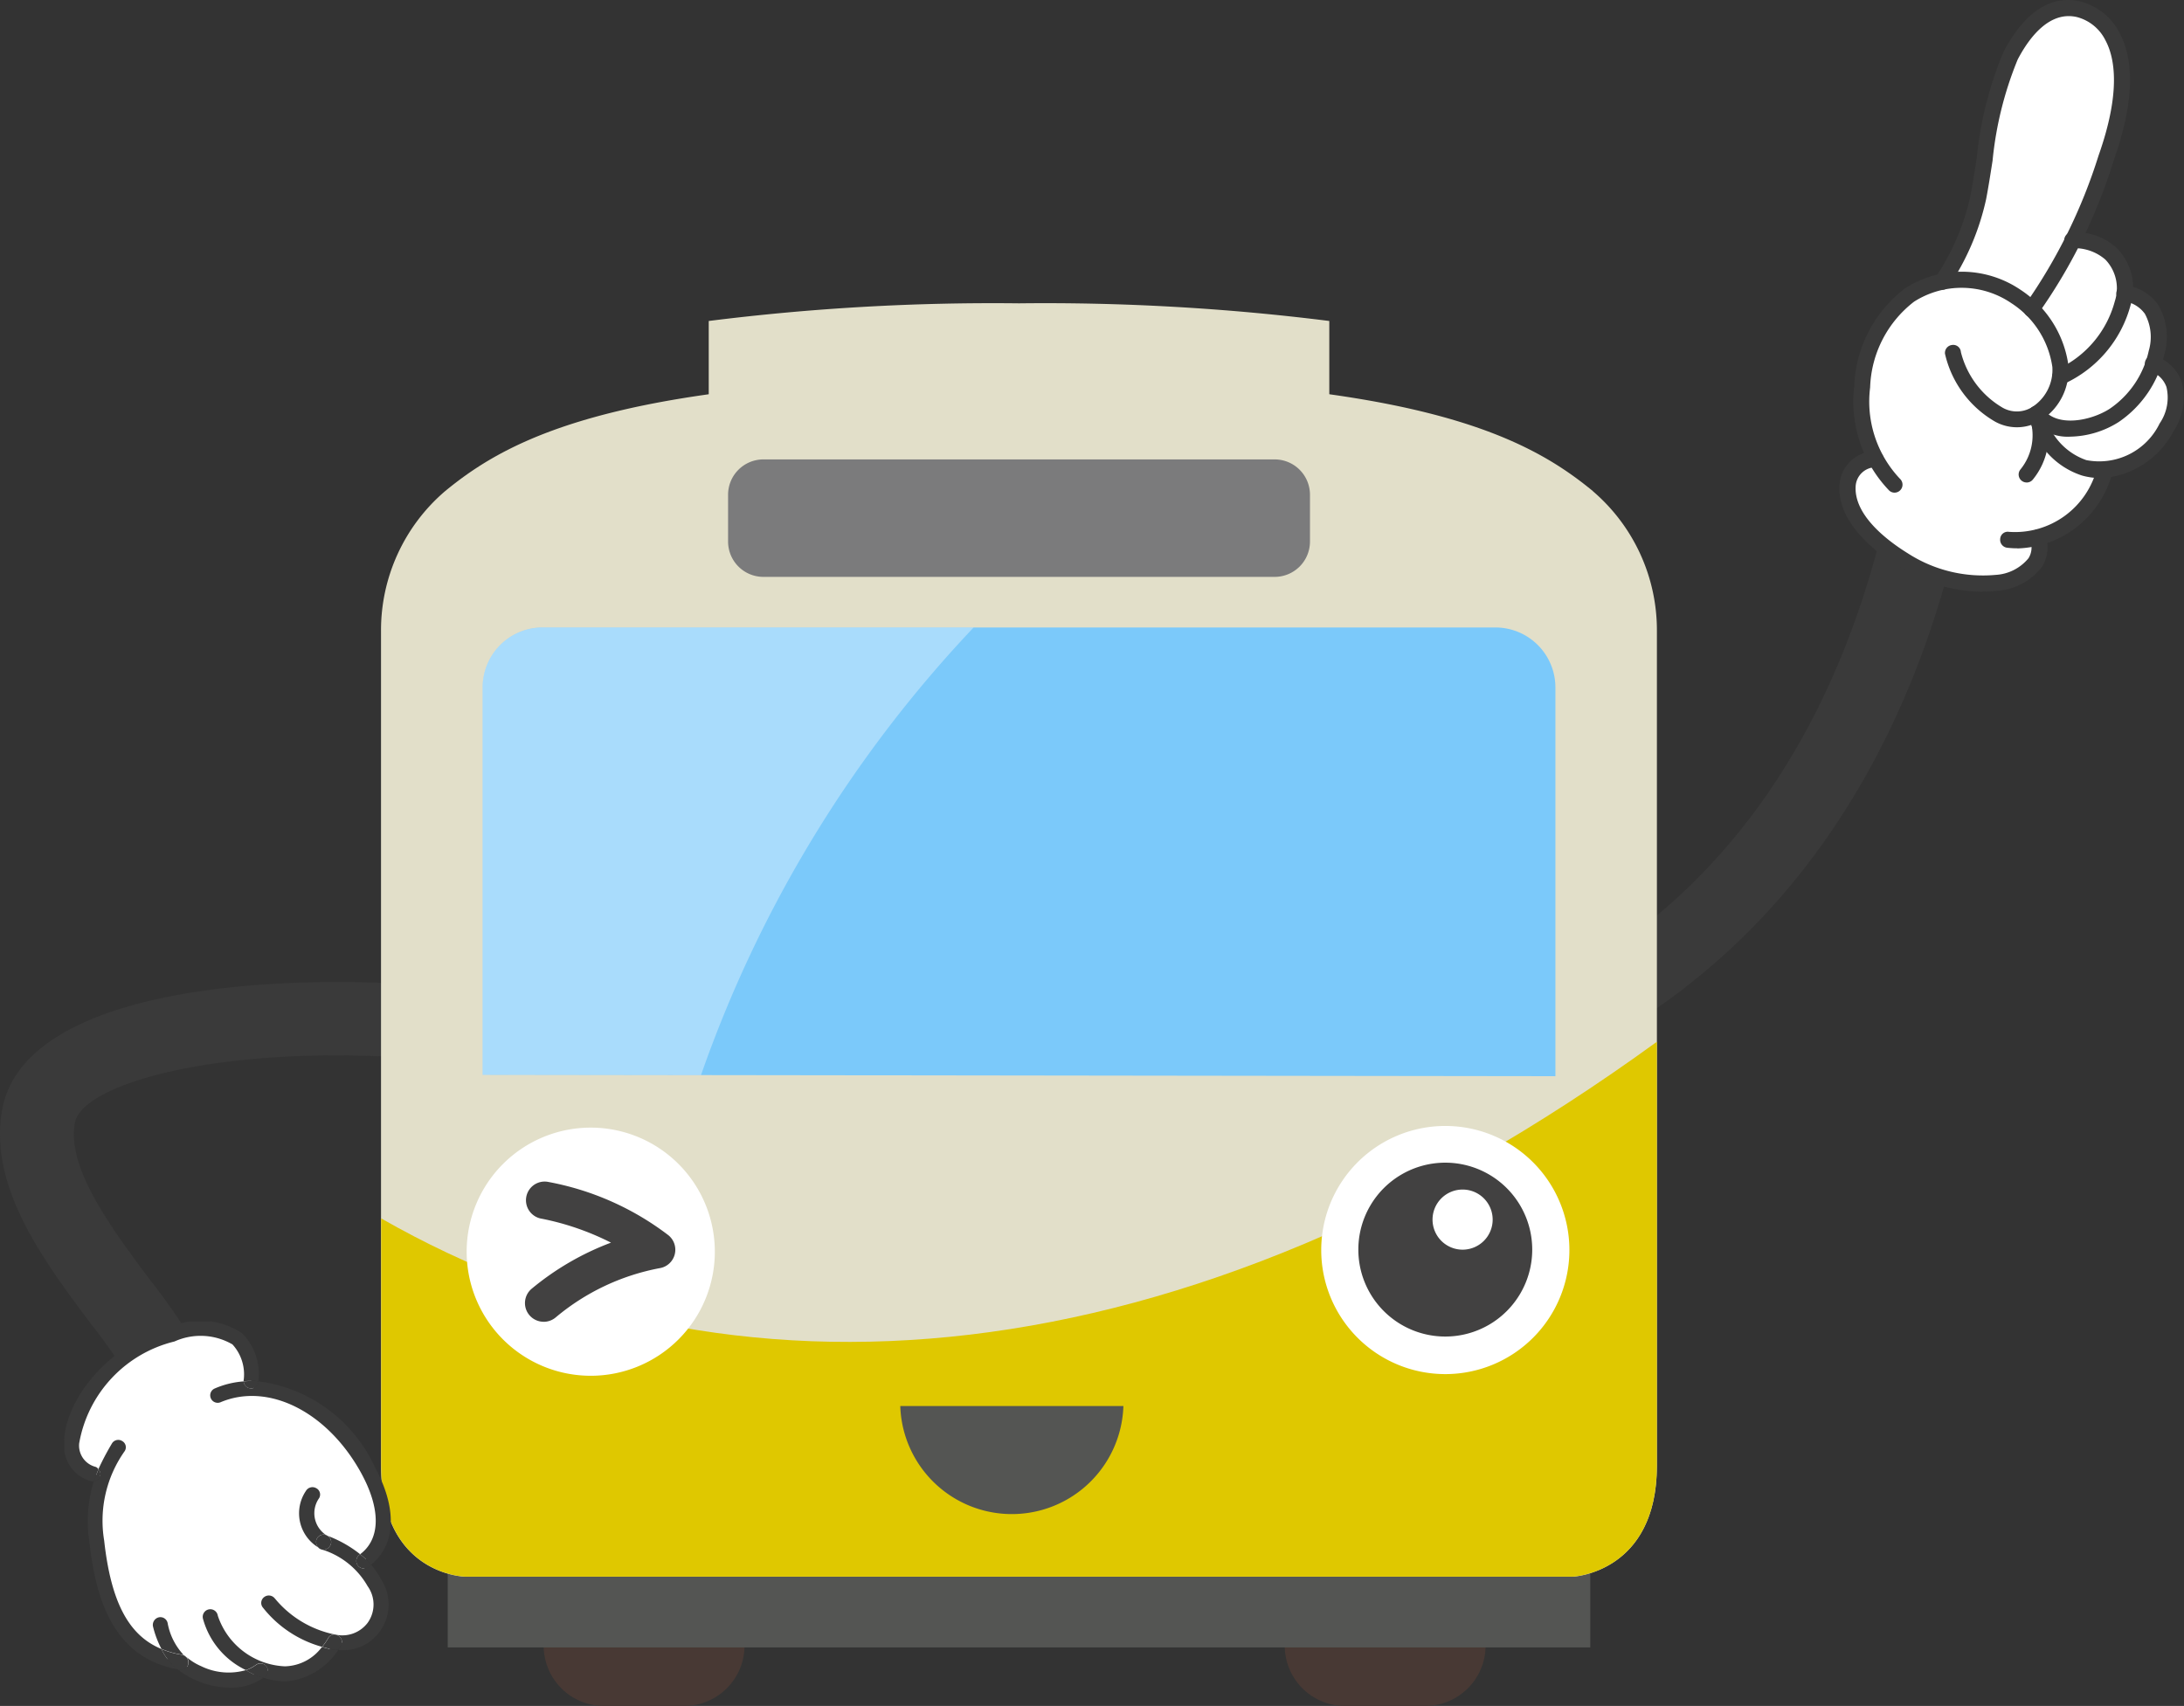 <svg id="character_03" xmlns="http://www.w3.org/2000/svg" xmlns:xlink="http://www.w3.org/1999/xlink" width="77.445" height="60.499" viewBox="0 0 77.445 60.499">
  <rect x="0" y="0" width="77.445" height="60.499" fill="#333333" stroke="none"/>
  <defs>
    <clipPath id="clip-path">
      <rect id="長方形_3147" data-name="長方形 3147" width="77.445" height="60.498" fill="none"/>
    </clipPath>
    <clipPath id="clip-path-3">
      <rect id="長方形_3142" data-name="長方形 3142" width="17.415" height="15.881" fill="none"/>
    </clipPath>
    <clipPath id="clip-path-4">
      <rect id="長方形_3141" data-name="長方形 3141" width="17.413" height="15.878" fill="none"/>
    </clipPath>
    <clipPath id="clip-path-6">
      <rect id="長方形_3145" data-name="長方形 3145" width="11.582" height="12.989" fill="none"/>
    </clipPath>
  </defs>
  <g id="グループ_2505" data-name="グループ 2505" clip-path="url(#clip-path)">
    <g id="グループ_2498" data-name="グループ 2498" transform="translate(0 0)">
      <g id="グループ_2497" data-name="グループ 2497" clip-path="url(#clip-path)">
        <path id="パス_9811" data-name="パス 9811" d="M72.908,16.718l-.011.07c-.045.3-.095.592-.141.886-1.34,7.686-4.7,13.881-9.719,17.918A19.919,19.919,0,0,1,55.5,39.449l-.59.147-.062-.607q-.075-.757-.143-1.515l-.039-.429.414-.12a16.971,16.971,0,0,0,3.57-1.506c4.3-2.415,9.818-7.655,11.637-18.888Z" transform="translate(-2.902 -0.878)" fill="#3a3a3a"/>
        <path id="パス_9812" data-name="パス 9812" d="M7.671,59.247c-1.136,0-1.3-1.013-1.537-2.522a23.4,23.4,0,0,0-1.3-5.462,19.206,19.206,0,0,0-1.6-2.348C1.527,46.632-.4,44.048.073,41.328c.819-4.716,11.291-5.05,17.7-4.154l-.363,2.6c-8.159-1.14-14.474.406-14.758,2.008s1.289,3.713,2.673,5.567a20.906,20.906,0,0,1,1.83,2.724,23.969,23.969,0,0,1,1.561,6.25c.036.226.074.467.108.672l.3.011c-.038.968-.085,2.169-1.34,2.242H7.666M6.9,56.91l1.7.067a1.29,1.29,0,0,0-1.7-.067" transform="translate(0 -1.953)" fill="#3a3a3a"/>
        <path id="パス_9813" data-name="パス 9813" d="M20.36,57.286V61.4a2.138,2.138,0,0,0,2.134,2.14H25.34A2.14,2.14,0,0,0,27.482,61.4V57.286Z" transform="translate(-1.081 -3.042)" fill="#483934"/>
        <path id="パス_9814" data-name="パス 9814" d="M48.111,57.286V61.4a2.138,2.138,0,0,0,2.134,2.14h2.845A2.14,2.14,0,0,0,55.233,61.4V57.286Z" transform="translate(-2.554 -3.042)" fill="#483934"/>
        <rect id="長方形_3140" data-name="長方形 3140" width="40.515" height="4.934" transform="translate(15.877 53.489)" fill="#545553"/>
        <path id="パス_9815" data-name="パス 9815" d="M57.242,18.167c-2.406-1.981-6.4-4.055-20.348-4.055s-17.947,2.074-20.353,4.055a6.489,6.489,0,0,0-2.273,4.971V52.726c0,3.882,2.982,3.939,2.982,3.939H56.529s2.982-.133,2.982-3.939V23.138a6.489,6.489,0,0,0-2.273-4.971" transform="translate(-0.757 -0.75)" fill="#e2dfc9"/>
        <path id="パス_9816" data-name="パス 9816" d="M14.273,45.279v8.768c0,3.882,2.982,3.939,2.982,3.939H56.529s2.982-.133,2.982-3.939V39.016c-16.95,12.31-32.934,13.3-45.239,6.263" transform="translate(-0.758 -2.072)" fill="#dfc800"/>
        <path id="パス_9817" data-name="パス 9817" d="M28.517,17.206H46.647A1.253,1.253,0,0,1,47.9,18.457v1.664a1.253,1.253,0,0,1-1.251,1.251H28.517a1.253,1.253,0,0,1-1.251-1.251V18.457a1.253,1.253,0,0,1,1.251-1.251" transform="translate(-1.448 -0.914)" fill="#7b7b7c"/>
        <path id="パス_9818" data-name="パス 9818" d="M56.115,39.414V25.623A2.128,2.128,0,0,0,53.987,23.5H20.2a2.127,2.127,0,0,0-2.126,2.128V39.364Z" transform="translate(-0.96 -1.248)" fill="#7bc9fa"/>
        <g id="グループ_2496" data-name="グループ 2496" transform="translate(17.111 22.248)" opacity="0.35">
          <g id="グループ_2495" data-name="グループ 2495">
            <g id="グループ_2494" data-name="グループ 2494" clip-path="url(#clip-path-3)">
              <g id="グループ_2493" data-name="グループ 2493" transform="translate(0.001 0.002)">
                <g id="グループ_2492" data-name="グループ 2492" clip-path="url(#clip-path-4)">
                  <path id="パス_9819" data-name="パス 9819" d="M35.485,23.5H20.2a2.128,2.128,0,0,0-2.129,2.127h0V39.362l7.747.011A44.323,44.323,0,0,1,35.485,23.5" transform="translate(-18.072 -23.497)" fill="#fff"/>
                </g>
              </g>
            </g>
          </g>
        </g>
        <path id="パス_9820" data-name="パス 9820" d="M58.278,46.56a4.4,4.4,0,1,1-4.4-4.391,4.4,4.4,0,0,1,4.4,4.391" transform="translate(-2.627 -2.239)" fill="#fff"/>
        <path id="パス_9821" data-name="パス 9821" d="M26.276,46.622a4.4,4.4,0,1,1-4.4-4.391,4.4,4.4,0,0,1,4.4,4.391" transform="translate(-0.928 -2.242)" fill="#fff"/>
        <path id="パス_9822" data-name="パス 9822" d="M57.033,46.635a3.083,3.083,0,1,1,0-.016Z" transform="translate(-2.7 -2.312)" fill="#424141"/>
        <path id="パス_9823" data-name="パス 9823" d="M33.714,52.658a3.958,3.958,0,0,0,7.912,0Z" transform="translate(-1.79 -2.796)" fill="#545553"/>
        <path id="パス_9824" data-name="パス 9824" d="M37.541,11.36a80.616,80.616,0,0,0-11,.626v2.969H48.546V11.986a80.657,80.657,0,0,0-11-.626" transform="translate(-1.409 -0.603)" fill="#e2dfc9"/>
        <path id="パス_9825" data-name="パス 9825" d="M54.712,44.551a1.066,1.066,0,1,1-1.066,1.066,1.066,1.066,0,0,1,1.066-1.066Z" transform="translate(-2.848 -2.366)" fill="#fff"/>
        <path id="パス_9826" data-name="パス 9826" d="M20.323,49.223a.663.663,0,0,1-.43-1.168,9.783,9.783,0,0,1,2.817-1.638,9.482,9.482,0,0,0-2.513-.86.663.663,0,0,1,.251-1.3,10.009,10.009,0,0,1,4.292,1.893.662.662,0,0,1-.316,1.174,8.053,8.053,0,0,0-3.672,1.742.661.661,0,0,1-.429.158" transform="translate(-1.044 -2.349)" fill="#424141"/>
        <path id="パス_9827" data-name="パス 9827" d="M77.132,8.538a1.946,1.946,0,0,1,1.375.479,1.667,1.667,0,0,1,.468,1.41l.009-.012c1.087.183,1.36,1.108,1.141,2.1a3.556,3.556,0,0,1-.129.4l.018-.009c1.009.406.943,1.47.466,2.262a2.916,2.916,0,0,1-2.149,1.507l-.042,0a3.422,3.422,0,0,1-2.395,2.4l.014.007c.32.961-.633,1.507-1.459,1.6a5.23,5.23,0,0,1-3.3-.807c-.873-.542-2.064-1.509-1.978-2.656a1.007,1.007,0,0,1,.99-.919l.01,0c-.969-1.846-.5-4.7,1.2-5.837a3.135,3.135,0,0,1,1.167-.466L72.522,10A8.747,8.747,0,0,0,73.8,7.023c.312-1.615.484-3.781,1.149-5.039S76.44.12,77.372.347s2.318,1.471.963,5.281Z" transform="translate(-3.672 -0.016)" fill="#fff"/>
        <path id="パス_9828" data-name="パス 9828" d="M70.868,18.012a.282.282,0,0,1-.193-.076,4.55,4.55,0,0,1-1.239-3.7,4.571,4.571,0,0,1,1.811-3.475,3.714,3.714,0,0,1,4.079.052A3.836,3.836,0,0,1,77.032,13.5a2.13,2.13,0,0,1-.919,1.911,1.6,1.6,0,0,1-1.675.086,3.736,3.736,0,0,1-1.783-2.409.282.282,0,0,1,.25-.313.271.271,0,0,1,.313.25A3.184,3.184,0,0,0,74.7,15a1.021,1.021,0,0,0,1.094-.056,1.566,1.566,0,0,0,.668-1.387,3.245,3.245,0,0,0-1.454-2.265,3.133,3.133,0,0,0-3.448-.054A4,4,0,0,0,70,14.283a3.986,3.986,0,0,0,1.058,3.237.284.284,0,0,1-.193.492" transform="translate(-3.685 -0.541)" fill="#3a3a3a"/>
        <path id="パス_9829" data-name="パス 9829" d="M75.886,11.252a.278.278,0,0,1-.181-.065.284.284,0,0,1-.037-.4A19.173,19.173,0,0,0,78.26,5.517c.8-2.262.576-3.473.243-4.09A1.572,1.572,0,0,0,77.5.607c-.959-.228-1.677.683-2.106,1.5a12.633,12.633,0,0,0-.892,3.59c-.075.477-.147.942-.229,1.368a8.984,8.984,0,0,1-1.322,3.091.284.284,0,0,1-.465-.328,8.482,8.482,0,0,0,1.228-2.87c.081-.42.153-.88.226-1.349a13.03,13.03,0,0,1,.95-3.768C75.835.042,76.9-.123,77.631.056A2.172,2.172,0,0,1,79,1.157c.563,1.044.493,2.576-.209,4.551a19.112,19.112,0,0,1-2.69,5.443.285.285,0,0,1-.218.1" transform="translate(-3.845 0)" fill="#3a3a3a"/>
        <path id="パス_9830" data-name="パス 9830" d="M77.134,14.108a.284.284,0,0,1-.088-.554,3.7,3.7,0,0,0,2.027-2.413,1.47,1.47,0,0,0-.339-1.476,1.674,1.674,0,0,0-1.172-.4h0a.284.284,0,0,1,0-.568,2.169,2.169,0,0,1,1.578.56,2.026,2.026,0,0,1,.494,2.013,4.282,4.282,0,0,1-2.4,2.821.29.29,0,0,1-.088.014" transform="translate(-4.08 -0.462)" fill="#3a3a3a"/>
        <path id="パス_9831" data-name="パス 9831" d="M77.443,16.053a1.672,1.672,0,0,1-1.419-.65.284.284,0,0,1,.458-.334c.49.672,1.712.419,2.368-.009a3.33,3.33,0,0,0,1.378-2.052,1.716,1.716,0,0,0-.139-1.314,1.106,1.106,0,0,0-.772-.447.285.285,0,0,1-.234-.328.29.29,0,0,1,.328-.233,1.673,1.673,0,0,1,1.149.69,2.232,2.232,0,0,1,.223,1.754,3.909,3.909,0,0,1-1.622,2.405,3.321,3.321,0,0,1-1.718.518" transform="translate(-4.033 -0.568)" fill="#3a3a3a"/>
        <path id="パス_9832" data-name="パス 9832" d="M78.516,17.662a2.423,2.423,0,0,1-.654-.09,2.8,2.8,0,0,1-1.884-2.127.284.284,0,0,1,.551-.136,2.275,2.275,0,0,0,1.485,1.716,2.38,2.38,0,0,0,2.6-1.3,1.62,1.62,0,0,0,.242-1.292.918.918,0,0,0-.57-.56.284.284,0,1,1,.211-.526,1.484,1.484,0,0,1,.9.906,2.183,2.183,0,0,1-.3,1.765,3.107,3.107,0,0,1-2.587,1.649" transform="translate(-4.033 -0.708)" fill="#3a3a3a"/>
        <path id="パス_9833" data-name="パス 9833" d="M75.879,17.917a.283.283,0,0,1-.223-.459,1.916,1.916,0,0,0,.317-1.869.284.284,0,0,1,.149-.373.28.28,0,0,1,.371.147,2.475,2.475,0,0,1-.392,2.447.28.28,0,0,1-.223.108" transform="translate(-4.013 -0.807)" fill="#3a3a3a"/>
        <path id="パス_9834" data-name="パス 9834" d="M75.508,20.364a3.133,3.133,0,0,1-.351-.02.283.283,0,0,1-.253-.312.268.268,0,0,1,.312-.252,3,3,0,0,0,3.125-2.275.284.284,0,1,1,.544.163,3.59,3.59,0,0,1-3.376,2.7" transform="translate(-3.977 -0.919)" fill="#3a3a3a"/>
        <path id="パス_9835" data-name="パス 9835" d="M73.955,21.883A5.63,5.63,0,0,1,71,21.005c-.831-.516-2.212-1.582-2.112-2.919A1.269,1.269,0,0,1,70.157,16.9h.008a.284.284,0,0,1,.008.568.715.715,0,0,0-.713.656c-.078,1.039,1.122,1.946,1.845,2.394a4.912,4.912,0,0,0,3.119.767,1.622,1.622,0,0,0,1.164-.591.706.706,0,0,0,.057-.637.284.284,0,1,1,.539-.179A1.273,1.273,0,0,1,76.066,21a2.2,2.2,0,0,1-1.579.85,4.719,4.719,0,0,1-.531.029" transform="translate(-3.657 -0.898)" fill="#3a3a3a"/>
      </g>
    </g>
    <g id="グループ_2504" data-name="グループ 2504" transform="translate(0 0)">
      <g id="グループ_2503" data-name="グループ 2503" clip-path="url(#clip-path)">
        <path id="パス_9836" data-name="パス 9836" d="M12.922,58.109,13.043,58c.832-.6.947-1.774.132-3.258A4.972,4.972,0,0,0,9.15,51.873l-.1-.262s.355-2.549-2.785-1.658S1.7,54.42,3.445,54.9l.351.126,0,.01A4.5,4.5,0,0,0,3.579,57.3c.256,2.253.939,3.954,2.972,4.29l.01,0a2.085,2.085,0,0,0,.6.378,2.221,2.221,0,0,0,2.221-.076l.042-.065a2.626,2.626,0,0,0,.8.171A2.314,2.314,0,0,0,12,60.869a1.369,1.369,0,0,0,1.387-.523,1.383,1.383,0,0,0,.017-1.594,2.679,2.679,0,0,0-.487-.644" transform="translate(-0.143 -2.642)" fill="#fff"/>
        <g id="グループ_2502" data-name="グループ 2502" transform="translate(2.276 46.862)">
          <g id="グループ_2501" data-name="グループ 2501" clip-path="url(#clip-path-6)">
            <g id="グループ_2500" data-name="グループ 2500">
              <g id="グループ_2499" data-name="グループ 2499" clip-path="url(#clip-path-6)">
                <path id="パス_9837" data-name="パス 9837" d="M14.139,59.044a1.62,1.62,0,0,1-.047,1.885,1.572,1.572,0,0,1-1.313.644c-.044,0-.087,0-.142-.009.048-.086.084-.132.086-.141a.251.251,0,0,0-.093-.361.344.344,0,0,0-.1-.041,1.126,1.126,0,0,0,1.145-.416,1.113,1.113,0,0,0,0-1.3A2.821,2.821,0,0,0,12.038,58a.167.167,0,0,0,.074.01.276.276,0,0,0,.229-.133.253.253,0,0,0-.082-.357,4.251,4.251,0,0,1,1.15.651c-.013.007-.015.017-.028.025a.269.269,0,0,0-.056.372.262.262,0,0,0,.212.107.27.27,0,0,0,.157-.042.733.733,0,0,0,.106-.092,3.171,3.171,0,0,1,.34.5" transform="translate(-2.915 -49.916)" fill="#3a3a3a"/>
                <path id="パス_9838" data-name="パス 9838" d="M13.683,54.725c.826,1.489.785,2.787-.107,3.511a2.48,2.48,0,0,0-.39-.371c.726-.54.741-1.6.034-2.888-1.2-2.177-3.3-3.22-4.99-2.5a.265.265,0,0,1-.212-.485,3.146,3.146,0,0,1,1.043-.258.254.254,0,0,0,.227.245.264.264,0,0,0,.3-.223.036.036,0,0,0,0-.024,5.305,5.305,0,0,1,4.1,2.991" transform="translate(-2.693 -49.608)" fill="#3a3a3a"/>
                <path id="パス_9839" data-name="パス 9839" d="M13.868,58.58a.626.626,0,0,1-.105.091.281.281,0,0,1-.369-.064.271.271,0,0,1,.055-.373c.013-.007.016-.017.029-.025a2.48,2.48,0,0,1,.39.371" transform="translate(-2.985 -49.952)" fill="#3a3a3a"/>
                <path id="パス_9840" data-name="パス 9840" d="M12.632,61.258a.252.252,0,0,1,.093.361c0,.01-.038.055-.086.141a.857.857,0,0,1-.175-.008,4.112,4.112,0,0,1-.4-.1,2.152,2.152,0,0,0,.212-.3.237.237,0,0,1,.261-.134.379.379,0,0,1,.1.041" transform="translate(-2.916 -50.112)" fill="#3a3a3a"/>
                <path id="パス_9841" data-name="パス 9841" d="M12.226,61.7a.8.8,0,0,0,.175.008,2.485,2.485,0,0,1-1.842,1.12.154.154,0,0,0-.078,0,2.867,2.867,0,0,1-.739-.13.25.25,0,0,0,.056-.039.263.263,0,1,0-.321-.417,1.434,1.434,0,0,1-.354.184A2.848,2.848,0,0,1,7.6,60.6a.269.269,0,1,1,.528-.1,2.628,2.628,0,0,0,2.379,1.793,1.682,1.682,0,0,0,1.314-.688,4.112,4.112,0,0,0,.4.1" transform="translate(-2.68 -50.062)" fill="#3a3a3a"/>
                <path id="パス_9842" data-name="パス 9842" d="M10.269,59.862a3.7,3.7,0,0,0,2.142,1.278.237.237,0,0,0-.261.134,2.218,2.218,0,0,1-.212.3,4.033,4.033,0,0,1-2.114-1.415A.259.259,0,0,1,9.9,59.8a.268.268,0,0,1,.369.065" transform="translate(-2.795 -50.034)" fill="#3a3a3a"/>
                <path id="パス_9843" data-name="パス 9843" d="M12.247,57.518a.254.254,0,0,1,.083.358.277.277,0,0,1-.228.133A.159.159,0,0,1,12.027,58a.132.132,0,0,1-.058-.028.081.081,0,0,1-.045-.036.272.272,0,0,1-.067-.3.266.266,0,0,1,.352-.14c.01,0,.027.02.038.023" transform="translate(-2.905 -49.913)" fill="#3a3a3a"/>
                <path id="パス_9844" data-name="パス 9844" d="M12.176,57.4a.265.265,0,0,0-.352.14.273.273,0,0,0,.067.3,1.417,1.417,0,0,1-.449-2.009.269.269,0,0,1,.364-.1.253.253,0,0,1,.106.353.928.928,0,0,0,.264,1.322" transform="translate(-2.871 -49.819)" fill="#3a3a3a"/>
                <path id="パス_9845" data-name="パス 9845" d="M9.94,62.4a.27.27,0,0,1-.056.372.2.2,0,0,1-.056.039,2.423,2.423,0,0,1-.619-.272,1.387,1.387,0,0,0,.354-.184.273.273,0,0,1,.377.045" transform="translate(-2.765 -50.169)" fill="#3a3a3a"/>
                <path id="パス_9846" data-name="パス 9846" d="M9.075,62.521a2.4,2.4,0,0,0,.619.272,1.994,1.994,0,0,1-1.181.35,3.091,3.091,0,0,1-1.25-.281,2.668,2.668,0,0,1-.6-.367.135.135,0,0,1,.064.009c.02.006.03.009.044,0a.258.258,0,0,0,.265-.222.271.271,0,0,0-.1-.253,2.03,2.03,0,0,0,.551.352,2.219,2.219,0,0,0,1.592.138" transform="translate(-2.63 -50.155)" fill="#3a3a3a"/>
                <path id="パス_9847" data-name="パス 9847" d="M7,62.269a.258.258,0,0,1-.265.222c-.013.007-.024,0-.045,0a.13.13,0,0,0-.063-.009l-.01,0a2.08,2.08,0,0,1-.574-.725,3.055,3.055,0,0,0,.738.207.217.217,0,0,1,.107.054l.009,0a.271.271,0,0,1,.1.253" transform="translate(-2.597 -50.14)" fill="#3a3a3a"/>
                <path id="パス_9848" data-name="パス 9848" d="M6.873,61.95a.214.214,0,0,0-.106-.054,3.075,3.075,0,0,1-.739-.207,3.477,3.477,0,0,1-.3-.8.277.277,0,0,1,.2-.317.263.263,0,0,1,.32.2,2.236,2.236,0,0,0,.616,1.182" transform="translate(-2.58 -50.077)" fill="#3a3a3a"/>
                <path id="パス_9849" data-name="パス 9849" d="M9.654,51.757a.264.264,0,0,1-.3.223.253.253,0,0,1-.227-.245,1.655,1.655,0,0,1,.259-.012,1.154,1.154,0,0,1,.263.011.036.036,0,0,1,0,.024" transform="translate(-2.761 -49.608)" fill="#3a3a3a"/>
                <path id="パス_9850" data-name="パス 9850" d="M6.473,62.062c-2.36-.432-2.916-2.64-3.128-4.513A4.74,4.74,0,0,1,3.5,55.4a.273.273,0,0,0,.226-.2.227.227,0,0,0-.065-.23,9.516,9.516,0,0,1,.481-.913.26.26,0,0,1,.361-.093.252.252,0,0,1,.093.361,4.271,4.271,0,0,0-.727,3.171c.238,2.158.858,3.363,2.026,3.843a2.091,2.091,0,0,0,.574.725" transform="translate(-2.451 -49.725)" fill="#3a3a3a"/>
                <path id="パス_9851" data-name="パス 9851" d="M9.03,51.6a1.66,1.66,0,0,0-.259.012.081.081,0,0,1,0-.057,1.575,1.575,0,0,0-.4-1.251A2.249,2.249,0,0,0,6.315,50.2a4.515,4.515,0,0,0-3.379,3.609.779.779,0,0,0,.564.833.174.174,0,0,1,.117.09c-.056.151-.108.291-.161.43-.009,0-.023,0-.033,0s-.044,0-.075-.01A1.3,1.3,0,0,1,2.4,53.806c0-1.466,1.507-3.474,3.762-4.117a2.666,2.666,0,0,1,2.555.223,2.051,2.051,0,0,1,.573,1.7A1.1,1.1,0,0,0,9.03,51.6" transform="translate(-2.404 -49.489)" fill="#3a3a3a"/>
                <path id="パス_9852" data-name="パス 9852" d="M3.677,55.026a.227.227,0,0,1,.065.23.273.273,0,0,1-.226.2c.053-.14.105-.279.161-.43" transform="translate(-2.463 -49.783)" fill="#3a3a3a"/>
              </g>
            </g>
          </g>
        </g>
      </g>
    </g>
  </g>
</svg>
